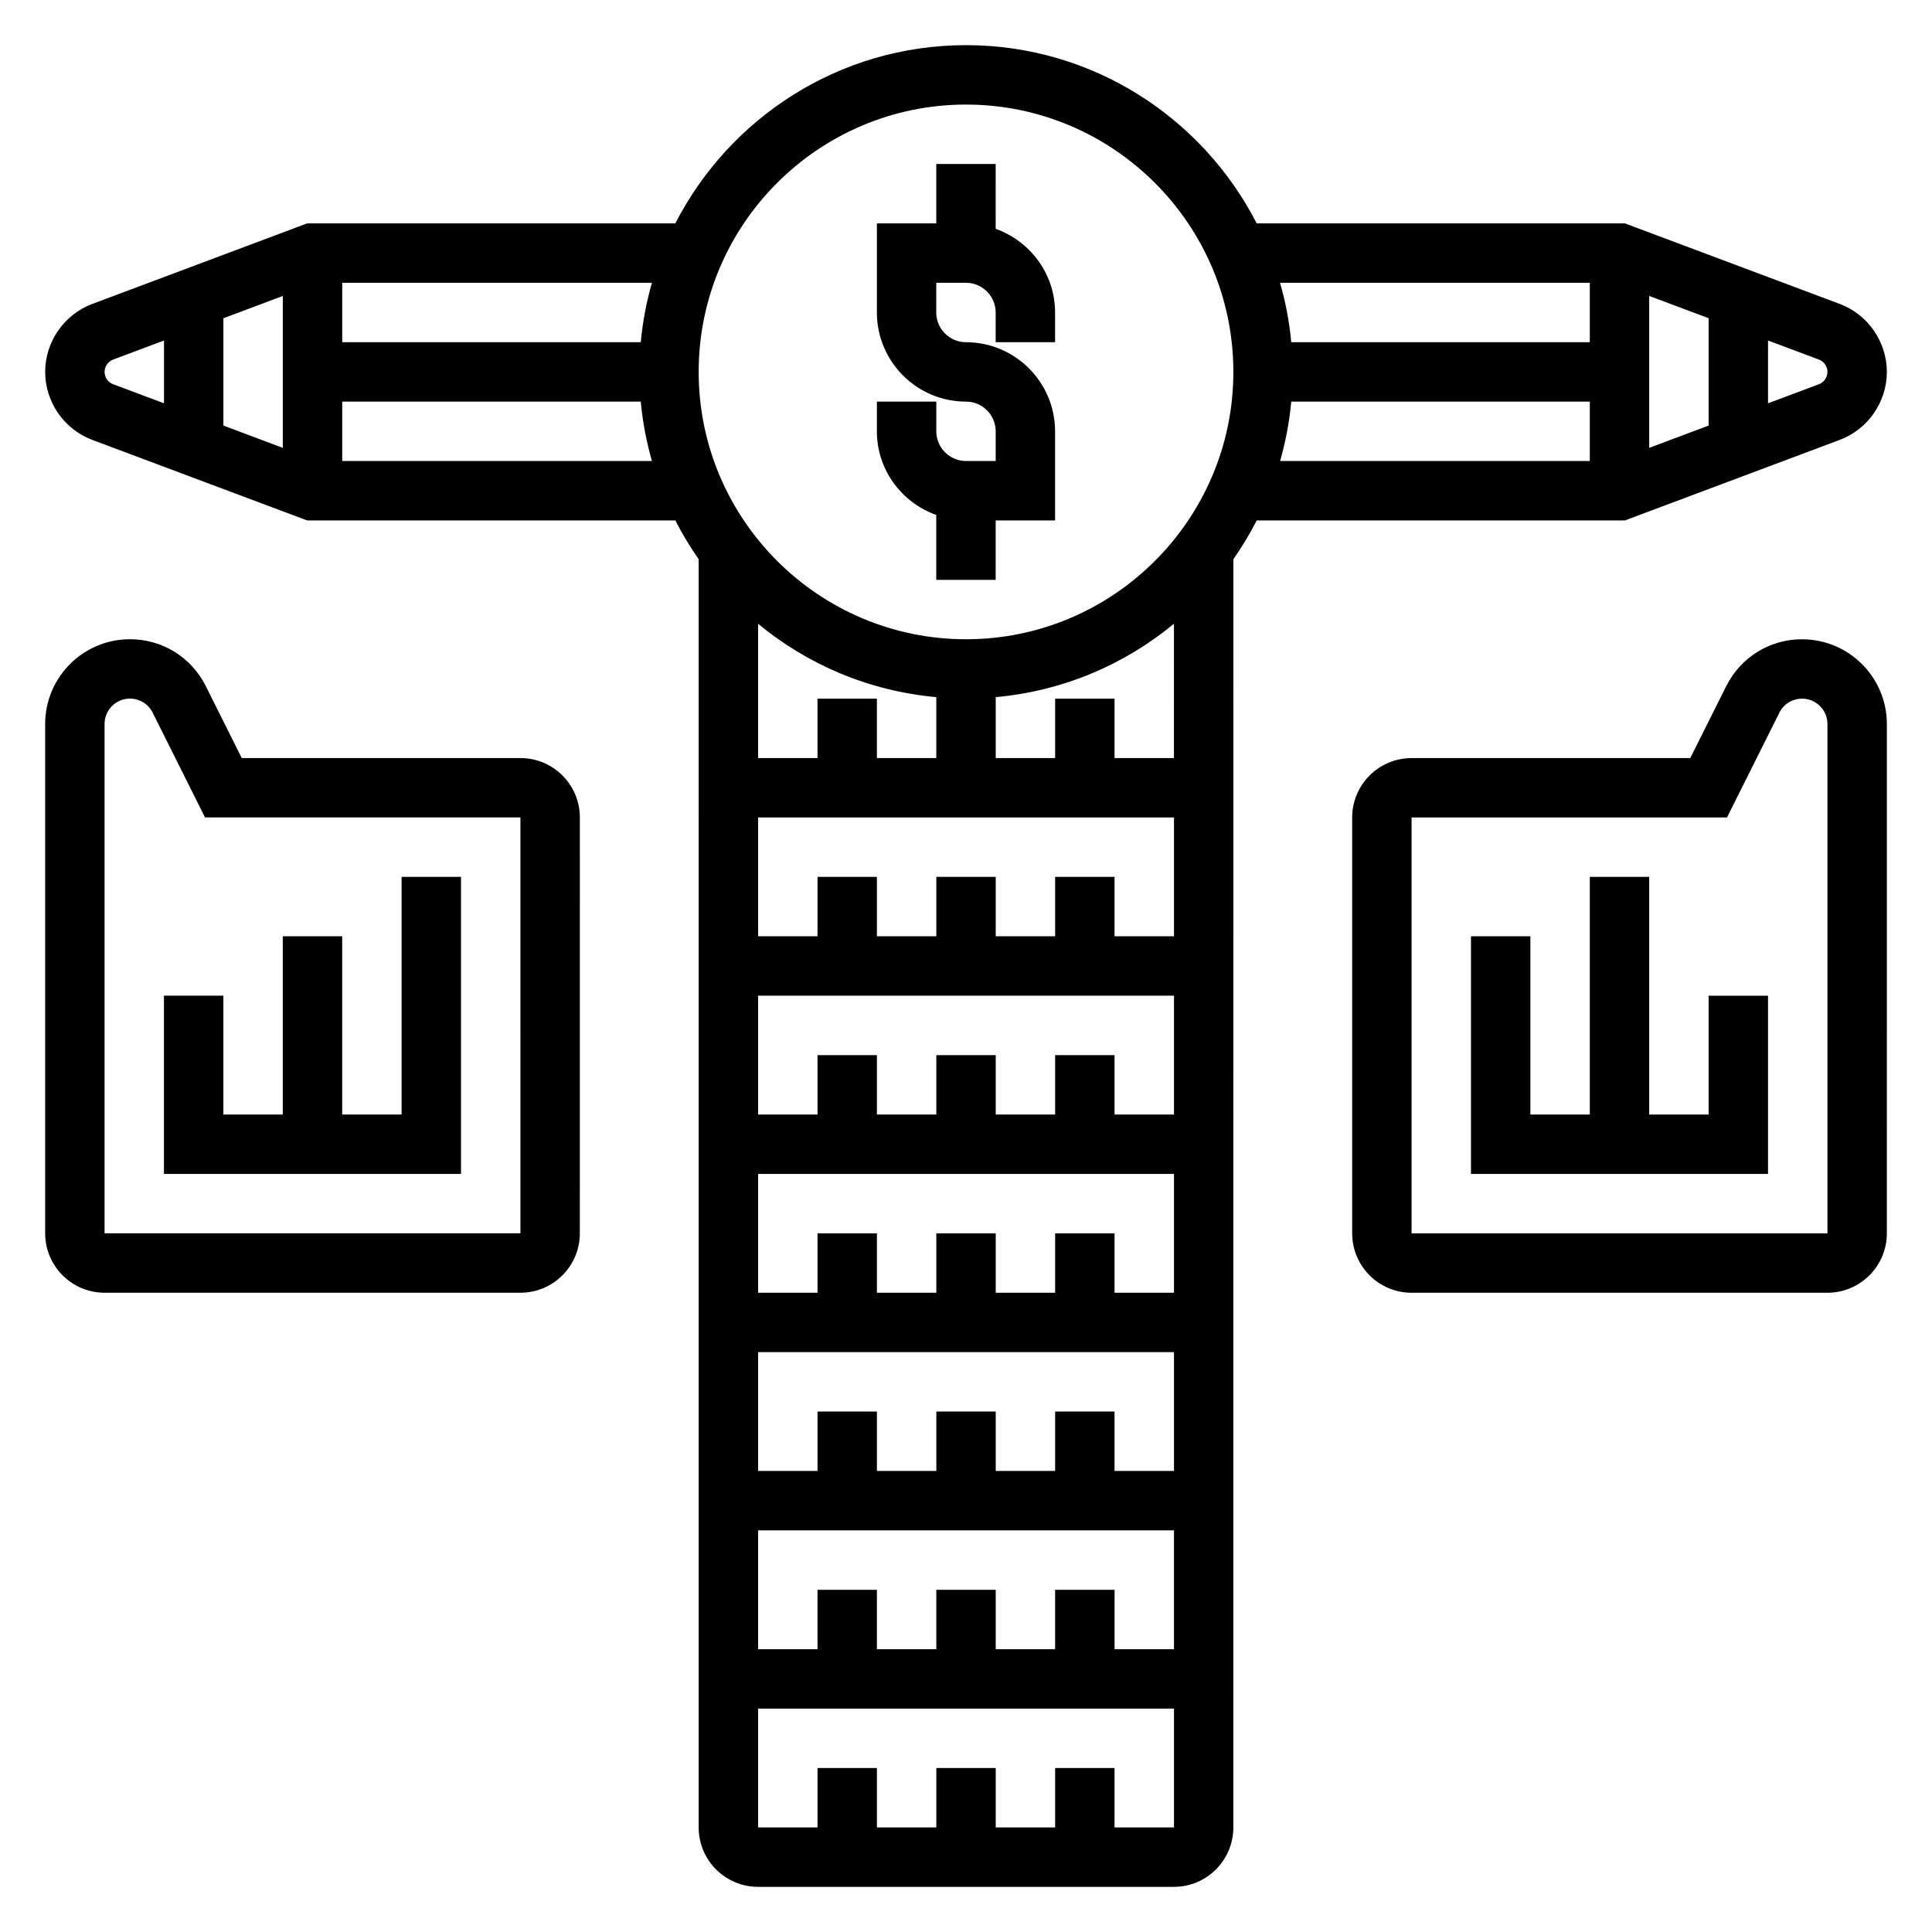 <?xml version="1.0" encoding="UTF-8"?>
<!-- Uploaded to: ICON Repo, www.svgrepo.com, Generator: ICON Repo Mixer Tools -->
<svg fill="#000000" width="800px" height="800px" version="1.1" viewBox="144 144 512 512" xmlns="http://www.w3.org/2000/svg">
 <g>
  <path d="m392.12 280.47v17.195h15.742v-15.742h15.742v-23.617c0-13.02-10.598-23.617-23.617-23.617-4.336 0-7.871-3.535-7.871-7.871l0.004-7.875h7.871c4.336 0 7.871 3.535 7.871 7.871v7.871h15.742v-7.871c0-10.25-6.606-18.91-15.742-22.168l0.004-17.191h-15.742v15.742h-15.742v23.617c0 13.02 10.598 23.617 23.617 23.617 4.336 0 7.871 3.535 7.871 7.871v7.871h-7.871c-4.336 0-7.871-3.535-7.871-7.871v-7.871h-15.742v7.871c-0.008 10.25 6.598 18.91 15.734 22.168z"/>
  <path d="m477.04 281.92h97.574l56.938-21.348c7.469-2.797 12.484-10.039 12.484-18.012s-5.016-15.215-12.477-18.012l-56.945-21.348h-97.574c-14.367-27.996-43.469-47.234-77.035-47.234s-62.668 19.238-77.035 47.23l-97.574 0.004-56.941 21.348c-7.469 2.793-12.484 10.035-12.484 18.012 0 7.973 5.016 15.215 12.477 18.012l56.949 21.348h97.574c1.836 3.574 3.891 7.008 6.188 10.273l-0.004 336.1c0 8.684 7.062 15.742 15.742 15.742h110.21c8.684 0 15.742-7.062 15.742-15.742l0.008-336.1c2.289-3.266 4.352-6.699 6.188-10.273zm-53.422 283.39v15.742h-15.742v-15.742h-15.742v15.742h-15.742v-15.742h-15.742v15.742h-15.742v-31.488h110.21v31.488h-15.742v-15.742zm-31.488-236.56v16.145h-15.742v-15.742h-15.742v15.742h-15.742v-35.59c13.07 10.816 29.383 17.832 47.227 19.445zm47.234 205.07v-15.742h-15.742v15.742h-15.742v-15.742h-15.742v15.742h-15.742v-15.742h-15.742v15.742h-15.742v-31.488h110.21v31.488zm0-47.234v-15.742h-15.742v15.742h-15.742v-15.742h-15.742v15.742h-15.742v-15.742h-15.742v15.742h-15.742v-31.488h110.21v31.488zm0-47.23v-15.742h-15.742v15.742h-15.742v-15.742h-15.742v15.742h-15.742v-15.742h-15.742v15.742h-15.742v-31.488h110.21v31.488zm0-47.234v-15.742h-15.742v15.742h-15.742v-15.742h-15.742v15.742h-15.742v-15.742h-15.742v15.742h-15.742v-31.488h110.21v31.488zm0-47.23v-15.742h-15.742v15.742h-15.742v-16.145c17.848-1.621 34.156-8.637 47.23-19.453l-0.004 35.598zm46.828-94.465h79.125v15.742l-82.074 0.004c1.441-5.078 2.465-10.328 2.949-15.746zm94.867-28 15.742 5.902v28.449l-15.742 5.902zm47.234 20.129c0 1.449-0.906 2.754-2.266 3.266l-13.48 5.055v-16.641l13.484 5.055c1.355 0.512 2.262 1.816 2.262 3.266zm-62.977-23.617v15.742l-79.125 0.004c-0.488-5.414-1.512-10.668-2.961-15.742zm-165.31-47.23c39.062 0 70.848 31.789 70.848 70.848 0 39.062-31.789 70.848-70.848 70.848-39.062 0-70.848-31.789-70.848-70.848-0.004-39.062 31.785-70.848 70.848-70.848zm-86.191 62.977h-79.121v-15.746h82.074c-1.441 5.078-2.465 10.336-2.953 15.746zm-94.867 28-15.742-5.902v-28.449l15.742-5.902zm-47.23-20.129c0-1.449 0.906-2.754 2.266-3.266l13.477-5.055v16.641l-13.484-5.055c-1.355-0.512-2.258-1.816-2.258-3.266zm62.977 23.617v-15.742h79.121c0.488 5.414 1.512 10.668 2.961 15.742zm204.67 362.11v-15.742h-15.742v15.742h-15.742v-15.742h-15.742v15.742h-15.742v-15.742h-15.742v15.742h-15.742v-31.488h110.21v31.488z"/>
  <path d="m281.92 344.89h-73.855l-9.531-19.074c-3.836-7.66-11.543-12.414-20.098-12.414-12.391 0-22.469 10.078-22.469 22.465v134.98c0 8.684 7.062 15.742 15.742 15.742h110.21c8.684 0 15.742-7.062 15.742-15.742l0.008-110.21c0-8.68-7.062-15.742-15.746-15.742zm0 125.95h-110.21v-134.98c0-3.707 3.016-6.723 6.723-6.723 2.566 0 4.871 1.426 6.016 3.715l13.883 27.773h83.586z"/>
  <path d="m187.45 407.87v47.23h78.723v-78.719h-15.746v62.977h-15.742v-47.234h-15.746v47.234h-15.742v-31.488z"/>
  <path d="m621.57 313.41c-8.559 0-16.262 4.754-20.098 12.422l-9.535 19.066h-73.855c-8.684 0-15.742 7.062-15.742 15.742v110.21c0 8.684 7.062 15.742 15.742 15.742h110.21c8.684 0 15.742-7.062 15.742-15.742l0.004-134.97c0-12.387-10.078-22.465-22.465-22.465zm6.723 157.44h-110.21v-110.21h83.586l13.879-27.766c1.148-2.297 3.457-3.723 6.023-3.723 3.707 0 6.723 3.016 6.723 6.723z"/>
  <path d="m596.8 439.36h-15.746v-62.977h-15.742v62.977h-15.746v-47.234h-15.742v62.977h78.719v-47.23h-15.742z"/>
 </g>
</svg>